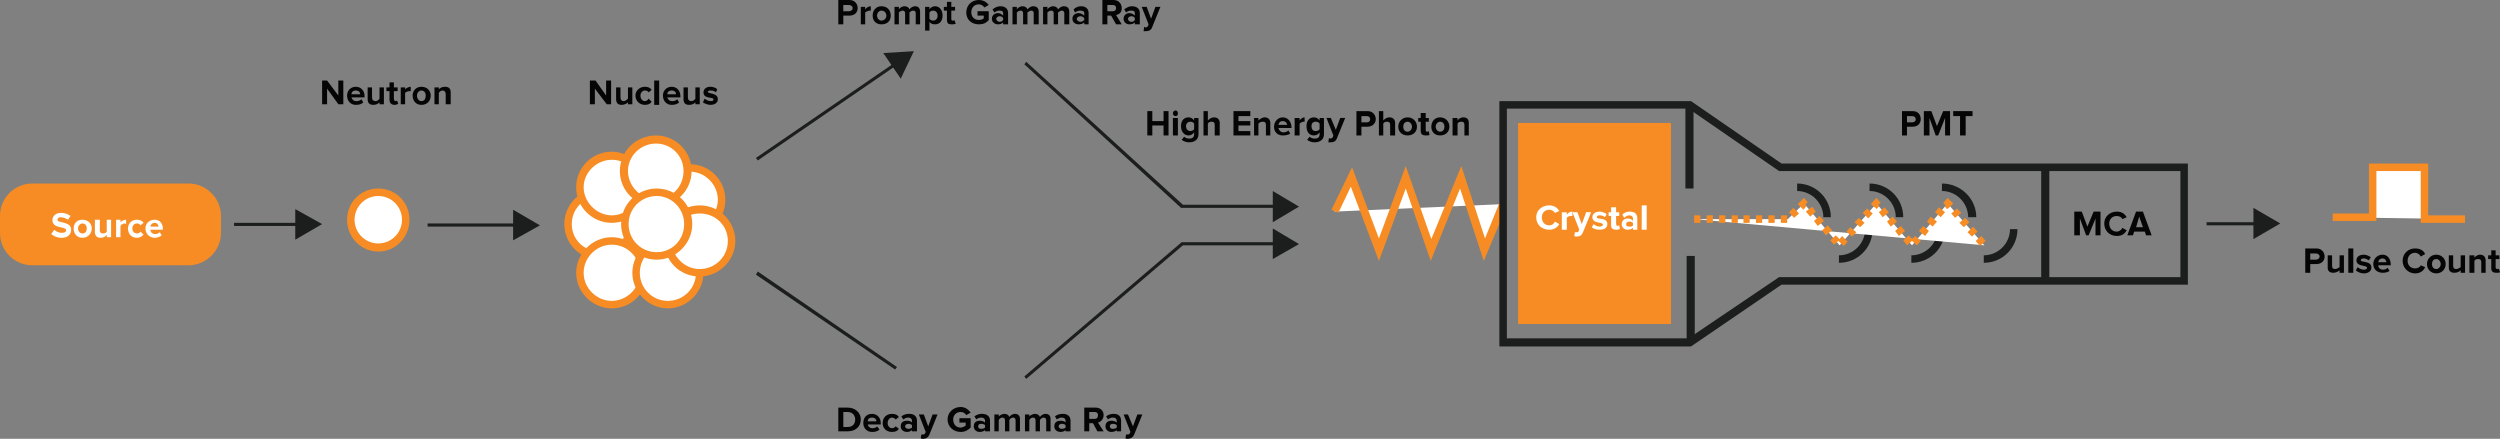 <?xml version="1.0" encoding="UTF-8"?>
<svg id="Layer_2" data-name="Layer 2" xmlns="http://www.w3.org/2000/svg" viewBox="0 0 1893.84 332.43">
  <rect x="0" y="0" width="1893.84" height="332.43" fill="#808080" stroke="none"/>
  <defs>
    <style>
      .cls-1 {
        fill-rule: evenodd;
      }

      .cls-1, .cls-2 {
        fill: #1c1d1d;
      }

      .cls-1, .cls-2, .cls-3, .cls-4, .cls-5 {
        stroke-width: 0px;
      }

      .cls-3 {
        fill: #fff;
      }

      .cls-4 {
        fill: #f68c23;
      }

      .cls-5 {
        fill: #050505;
      }
    </style>
  </defs>
  <g id="Layer_1-2" data-name="Layer 1">
    <g>
      <path class="cls-5" d="M635.06,326.75v-17.97h7.09c5.67,0,9.93,3.78,9.93,8.98,0,5.67-4.26,8.98-9.93,8.98h-7.09ZM647.83,317.77c0-2.84-1.89-5.67-5.67-5.67h-3.31v11.35h3.31c3.78,0,5.67-2.36,5.67-5.67Z"/>
      <path class="cls-5" d="M653.98,320.61c0-4.26,2.36-7.09,6.62-7.09,3.78,0,6.62,2.84,6.62,7.09v.95h-9.93c.47,1.42,1.42,2.84,3.78,2.84.95,0,2.84-.47,3.31-1.42l1.89,2.36c-1.42,1.42-3.31,1.89-5.67,1.89-3.78,0-6.62-2.84-6.62-6.62ZM660.6,316.35c-2.36,0-3.31,1.42-3.31,2.84h6.62c0-1.42-.95-2.84-3.31-2.84Z"/>
      <path class="cls-5" d="M668.64,320.61c0-4.26,2.84-7.09,7.09-7.09,2.84,0,4.26.95,5.2,2.36l-2.36,1.89c-.47-.47-1.42-1.42-2.84-1.42-1.89,0-3.31,1.89-3.31,4.26,0,1.89,1.42,3.78,3.31,3.78,1.42,0,2.36-.95,2.84-1.42l2.36,1.89c-.95,1.42-2.36,2.36-5.2,2.36-4.26,0-7.09-2.84-7.09-6.62Z"/>
      <path class="cls-5" d="M690.86,326.75v-.95c-.95.95-2.36,1.42-3.78,1.42-2.36,0-4.73-1.42-4.73-4.26,0-3.31,2.36-4.26,4.73-4.26,1.42,0,3.31.47,3.78,1.42v-1.42c0-1.42-.95-2.36-2.84-2.36-1.42,0-2.36.47-3.78,1.42l-1.42-2.36c1.89-1.42,3.78-1.89,6.15-1.89,2.84,0,5.67,1.42,5.67,5.2v8.04h-3.78ZM690.86,323.92v-1.89c-.47-.47-1.42-.95-2.36-.95-1.42,0-2.84.47-2.84,1.89s1.42,1.89,2.84,1.89c.95,0,1.89-.47,2.36-.95Z"/>
      <path class="cls-5" d="M697.95,329.12h.95c.95,0,1.42,0,1.89-.95l.47-.95-5.2-13.24h3.78l3.31,8.98,3.31-8.98h3.78l-6.15,15.13c-.95,2.36-2.84,3.31-4.73,3.31-.47,0-1.42,0-1.89-.47l.47-2.84Z"/>
      <path class="cls-5" d="M717.82,317.77c0-5.67,4.73-9.46,9.93-9.46,3.78,0,6.15,2.36,7.57,4.26l-3.31,1.89c-.95-1.42-2.36-2.36-4.26-2.36-3.31,0-5.67,2.36-5.67,5.67,0,3.78,2.36,6.15,5.67,6.15,1.42,0,2.84-.95,3.78-1.42v-2.36h-4.73v-3.31h8.51v7.09c-1.89,1.89-4.26,3.31-7.57,3.31-5.2,0-9.93-3.78-9.93-9.46Z"/>
      <path class="cls-5" d="M746.19,326.75v-.95c-.95.95-2.36,1.42-4.26,1.42s-4.26-1.42-4.26-4.26c0-3.31,2.36-4.26,4.26-4.26s3.31.47,4.26,1.42v-1.42c0-1.42-.95-2.36-2.84-2.36-1.42,0-2.84.47-3.78,1.42l-1.42-2.36c1.89-1.42,3.78-1.89,5.67-1.89,3.31,0,6.15,1.42,6.15,5.2v8.04h-3.78ZM746.19,323.92v-1.89c-.47-.47-1.42-.95-2.84-.95s-2.36.47-2.36,1.89.95,1.89,2.36,1.89,2.36-.47,2.84-.95Z"/>
      <path class="cls-5" d="M769.36,326.75v-8.04c0-1.42-.47-2.36-1.89-2.36s-2.36.95-2.84,1.89v8.51h-3.31v-8.04c0-1.42-.47-2.36-1.89-2.36s-2.36.95-2.84,1.89v8.51h-3.31v-12.77h3.31v1.42c.47-.47,2.36-1.89,4.26-1.89s3.31.95,3.78,2.36c.47-.95,2.36-2.36,4.26-2.36,2.36,0,3.78,1.42,3.78,3.78v9.46h-3.31Z"/>
      <path class="cls-5" d="M792.53,326.75v-8.04c0-1.42-.47-2.36-1.89-2.36s-2.36.95-2.84,1.89v8.51h-3.31v-8.04c0-1.42-.47-2.36-1.89-2.36s-2.36.95-2.84,1.89v8.51h-3.31v-12.77h3.31v1.42c.47-.47,2.36-1.89,4.26-1.89s3.31.95,3.78,2.36c.47-.95,2.36-2.36,4.26-2.36,2.36,0,3.78,1.42,3.78,3.78v9.46h-3.31Z"/>
      <path class="cls-5" d="M807.19,326.75v-.95c-.95.95-2.36,1.42-3.78,1.42-2.36,0-4.73-1.42-4.73-4.26,0-3.31,2.36-4.26,4.73-4.26,1.42,0,3.31.47,3.78,1.42v-1.42c0-1.42-.95-2.36-2.84-2.36-1.42,0-2.36.47-3.78,1.42l-1.42-2.36c1.89-1.42,3.78-1.89,6.15-1.89,2.84,0,5.67,1.42,5.67,5.2v8.04h-3.78ZM807.19,323.92v-1.89c-.47-.47-1.42-.95-2.84-.95-.95,0-2.36.47-2.36,1.89s1.42,1.89,2.36,1.89c1.42,0,2.36-.47,2.84-.95Z"/>
      <path class="cls-5" d="M831.3,326.75l-3.31-6.15h-2.84v6.15h-3.78v-17.97h8.51c3.78,0,6.15,2.36,6.15,5.67s-2.36,5.2-4.26,5.67l4.26,6.62h-4.73ZM831.78,314.46c0-1.42-.95-2.36-2.36-2.36h-4.26v5.2h4.26c1.42,0,2.36-.95,2.36-2.84Z"/>
      <path class="cls-5" d="M845.96,326.75v-.95c-.95.95-2.36,1.42-4.26,1.42s-4.26-1.42-4.26-4.26c0-3.31,2.36-4.26,4.26-4.26s3.31.47,4.26,1.42v-1.42c0-1.42-.95-2.36-2.84-2.36-1.42,0-2.84.47-3.78,1.42l-1.42-2.36c1.89-1.42,3.78-1.89,5.67-1.89,3.31,0,5.67,1.42,5.67,5.2v8.04h-3.31ZM845.96,323.92v-1.89c-.47-.47-1.42-.95-2.84-.95s-2.36.47-2.36,1.89.95,1.89,2.36,1.89,2.36-.47,2.84-.95Z"/>
      <path class="cls-5" d="M853.06,329.12h.95c.95,0,1.42,0,1.89-.95l.47-.95-5.2-13.24h3.31l3.78,8.98,3.31-8.98h3.78l-6.15,15.13c-.95,2.36-2.84,3.31-5.2,3.31-.47,0-.95,0-1.42-.47l.47-2.84Z"/>
      <g>
        <rect class="cls-4" x="1150.02" y="93.16" width="115.85" height="152.26"/>
        <polygon class="cls-3" points="1010.99 160.3 1023.76 134.29 1044.57 189.15 1064.9 134.29 1083.82 189.15 1106.51 134.29 1124.48 189.15 1138.67 154.63 1010.99 160.3"/>
        <polygon class="cls-4" points="1124.01 197.66 1106.04 142.81 1083.82 197.66 1064.9 142.81 1044.57 197.66 1023.29 141.39 1013.83 161.25 1008.63 158.88 1024.23 126.73 1044.57 180.64 1064.9 125.78 1084.29 181.11 1106.99 125.78 1124.96 180.64 1135.83 153.68 1141.51 156.05 1124.01 197.66"/>
        <path class="cls-3" d="M511.64,175.43c0,13.24-10.88,23.64-24.12,23.64s-24.12-10.4-24.12-23.64,10.88-24.12,24.12-24.12,24.12,10.4,24.12,24.12Z"/>
        <path class="cls-4" d="M487.53,202.39c-14.66,0-26.95-12.29-26.95-26.95s12.29-26.95,26.95-26.95,26.95,11.82,26.95,26.95-12.29,26.95-26.95,26.95ZM487.53,154.16c-11.82,0-21.28,9.46-21.28,21.28s9.46,20.81,21.28,20.81,21.28-9.46,21.28-20.81-9.46-21.28-21.28-21.28Z"/>
        <path class="cls-4" d="M142.81,200.97H24.59c-13.71,0-24.59-10.88-24.59-24.59v-12.77c0-13.71,10.88-24.59,24.59-24.59h118.22c13.24,0,24.59,10.88,24.59,24.59v12.77c0,13.71-11.35,24.59-24.59,24.59Z"/>
        <path class="cls-3" d="M307.36,166.45c0,11.82-9.46,21.28-20.81,21.28s-20.81-9.46-20.81-21.28,9.46-20.81,20.81-20.81,20.81,9.46,20.81,20.81Z"/>
        <path class="cls-4" d="M286.56,190.57c-13.24,0-23.64-10.88-23.64-24.12s10.4-23.64,23.64-23.64,23.64,10.4,23.64,23.64-10.4,24.12-23.64,24.12ZM286.56,148.48c-9.93,0-17.97,8.04-17.97,17.97s8.04,17.97,17.97,17.97,17.97-8.04,17.97-17.97-8.04-17.97-17.97-17.97Z"/>
        <path class="cls-3" d="M478.07,169.76c0,13.24-10.4,24.12-23.64,24.12s-24.12-10.88-24.12-24.12,10.4-24.12,24.12-24.12,23.64,10.88,23.64,24.12Z"/>
        <path class="cls-4" d="M454.43,196.71c-15.13,0-26.95-12.29-26.95-26.95s11.82-26.95,26.95-26.95,26.95,11.82,26.95,26.95-12.29,26.95-26.95,26.95ZM454.43,148.48c-11.82,0-21.28,9.46-21.28,21.28s9.46,20.81,21.28,20.81,20.81-9.46,20.81-20.81-9.46-21.28-20.81-21.28Z"/>
        <circle class="cls-3" cx="463.41" cy="141.86" r="24.12"/>
        <path class="cls-4" d="M463.41,168.81c-14.66,0-26.95-11.82-26.95-26.95s12.29-26.95,26.95-26.95,26.95,12.29,26.95,26.95-11.82,26.95-26.95,26.95ZM463.41,121.05c-11.35,0-21.28,9.46-21.28,20.81s9.93,21.28,21.28,21.28,21.28-9.46,21.28-21.28-9.46-20.81-21.28-20.81Z"/>
        <circle class="cls-3" cx="463.41" cy="206.64" r="24.12"/>
        <path class="cls-4" d="M463.41,233.6c-14.66,0-26.95-12.29-26.95-26.95s12.29-26.95,26.95-26.95,26.95,12.29,26.95,26.95-11.82,26.95-26.95,26.95ZM463.41,185.36c-11.35,0-21.28,9.46-21.28,21.28s9.93,21.28,21.28,21.28,21.28-9.46,21.28-21.28-9.46-21.28-21.28-21.28Z"/>
        <circle class="cls-3" cx="522.52" cy="151.32" r="24.12"/>
        <path class="cls-4" d="M522.52,178.27c-14.66,0-26.95-12.29-26.95-26.95s12.29-26.95,26.95-26.95,26.95,11.82,26.95,26.95-11.82,26.95-26.95,26.95ZM522.52,130.04c-11.35,0-20.81,9.46-20.81,21.28s9.46,20.81,20.81,20.81,21.28-9.46,21.28-20.81-9.46-21.28-21.28-21.28Z"/>
        <path class="cls-3" d="M520.63,129.57c0,13.24-10.4,24.12-23.64,24.12s-24.12-10.88-24.12-24.12,10.4-23.64,24.12-23.64,23.64,10.4,23.64,23.64Z"/>
        <path class="cls-4" d="M496.99,156.52c-15.13,0-27.43-11.82-27.43-26.95s12.29-26.95,27.43-26.95,26.95,12.29,26.95,26.95-12.29,26.95-26.95,26.95ZM496.99,108.76c-11.82,0-21.28,9.46-21.28,20.81s9.46,21.28,21.28,21.28,20.81-9.46,20.81-21.28-9.46-20.81-20.81-20.81Z"/>
        <circle class="cls-3" cx="505.97" cy="206.64" r="24.12"/>
        <path class="cls-4" d="M505.97,233.6c-14.66,0-26.95-12.29-26.95-26.95s12.29-26.95,26.95-26.95,26.95,12.29,26.95,26.95-12.29,26.95-26.95,26.95ZM505.97,185.36c-11.82,0-21.28,9.46-21.28,21.28s9.46,21.28,21.28,21.28,21.28-9.46,21.28-21.28-9.46-21.28-21.28-21.28Z"/>
        <circle class="cls-3" cx="530.09" cy="182.53" r="24.12"/>
        <path class="cls-4" d="M530.09,209.48c-15.13,0-26.95-11.82-26.95-26.95s11.82-26.95,26.95-26.95,26.95,12.29,26.95,26.95-12.29,26.95-26.95,26.95ZM530.09,161.72c-11.82,0-21.28,9.46-21.28,20.81s9.46,21.28,21.28,21.28,21.28-9.46,21.28-21.28-9.46-20.81-21.28-20.81Z"/>
        <path class="cls-3" d="M521.1,169.76c0,13.24-10.4,24.12-23.64,24.12s-24.12-10.88-24.12-24.12,10.88-24.12,24.12-24.12,23.64,10.88,23.64,24.12Z"/>
        <path class="cls-4" d="M497.46,196.71c-15.13,0-26.95-12.29-26.95-26.95s11.82-26.95,26.95-26.95,26.95,12.29,26.95,26.95-12.29,26.95-26.95,26.95ZM497.46,148.48c-11.82,0-21.28,9.46-21.28,21.28s9.46,21.28,21.28,21.28,20.81-9.46,20.81-21.28-9.46-21.28-20.81-21.28Z"/>
        <rect class="cls-2" x="177.33" y="168.81" width="50.12" height="2.36"/>
        <polygon class="cls-2" points="223.67 181.58 244 169.76 223.67 158.41 223.67 181.58"/>
        <rect class="cls-2" x="323.92" y="169.29" width="68.57" height="2.36"/>
        <polygon class="cls-2" points="388.7 182.05 409.03 170.71 388.7 158.88 388.7 182.05"/>
        <rect class="cls-2" x="1671.59" y="168.34" width="38.78" height="2.36"/>
        <polygon class="cls-2" points="1707.06 181.11 1727.39 169.29 1707.06 157.47 1707.06 181.11"/>
        <polygon class="cls-2" points="574.06 121.53 572.64 119.64 678.09 47.29 679.51 49.18 574.06 121.53"/>
        <polygon class="cls-2" points="682.35 59.58 692.28 38.78 669.11 40.19 682.35 59.58"/>
        <polygon class="cls-2" points="678.09 279.94 572.64 208.06 574.06 205.7 679.51 278.05 678.09 279.94"/>
        <polygon class="cls-2" points="967.49 157.47 895.14 157.47 894.67 157.47 775.98 48.71 777.4 46.81 896.09 155.1 967.49 155.1 967.49 157.47"/>
        <polygon class="cls-2" points="964.18 168.34 984.04 156.52 964.18 144.7 964.18 168.34"/>
        <polygon class="cls-2" points="777.4 287.03 775.98 285.14 895.14 183.47 967.49 183.47 967.49 185.84 896.09 185.84 777.4 287.03"/>
        <polygon class="cls-2" points="964.18 196.24 984.04 184.89 964.18 173.07 964.18 196.24"/>
        <path class="cls-5" d="M635.06,18.44V0h8.51c3.78,0,6.15,2.84,6.15,6.15s-2.36,5.67-6.15,5.67h-4.73v6.62h-3.78ZM645.94,6.15c0-1.42-1.42-2.36-2.84-2.36h-4.26v4.73h4.26c1.42,0,2.84-.95,2.84-2.36Z"/>
        <path class="cls-5" d="M652.09,18.44V5.2h3.31v1.89c.95-1.42,2.84-2.36,4.26-2.36v3.31h-.95c-.95,0-2.84.95-3.31,1.42v8.98h-3.31Z"/>
        <path class="cls-5" d="M661.07,11.82c0-3.78,2.36-7.09,6.62-7.09,4.73,0,7.09,3.31,7.09,7.09s-2.36,6.62-7.09,6.62c-4.26,0-6.62-2.84-6.62-6.62ZM671.47,11.82c0-1.89-1.42-3.78-3.78-3.78-1.89,0-3.31,1.89-3.31,3.78s1.42,3.78,3.31,3.78c2.36,0,3.78-1.89,3.78-3.78Z"/>
        <path class="cls-5" d="M693.7,18.44v-8.51c0-.95-.47-1.89-1.89-1.89s-2.36.95-2.84,1.42v8.98h-3.31v-8.51c0-.95-.47-1.89-1.89-1.89s-2.36.95-2.84,1.42v8.98h-3.31V5.2h3.31v1.89c.47-.95,2.36-2.36,4.26-2.36s3.31.95,3.78,2.36c.47-.95,2.36-2.36,4.26-2.36,2.36,0,3.78,1.42,3.78,4.26v9.46h-3.31Z"/>
        <path class="cls-5" d="M704.1,16.55v6.62h-3.31V5.2h3.31v1.89c.95-1.42,2.36-2.36,4.26-2.36,3.31,0,5.67,2.84,5.67,7.09s-2.36,6.62-5.67,6.62c-1.89,0-3.31-.47-4.26-1.89ZM710.25,11.82c0-2.36-1.42-3.78-3.31-3.78-.95,0-2.36.47-2.84,1.42v4.73c.47.95,1.89,1.42,2.84,1.42,1.89,0,3.31-1.42,3.31-3.78Z"/>
        <path class="cls-5" d="M717.34,15.13v-7.09h-2.36v-2.84h2.36V1.42h3.31v3.78h2.84v2.84h-2.84v6.15c0,.95.47,1.42.95,1.42.95,0,1.42,0,1.42-.47l.95,2.84c-.95.47-1.89.47-3.31.47-2.36,0-3.31-.95-3.31-3.31Z"/>
        <path class="cls-5" d="M732,9.46C732,3.78,736.26,0,741.46,0c3.78,0,6.15,1.89,7.57,3.78l-3.31,1.89c-.95-1.42-2.36-2.36-4.26-2.36-3.31,0-5.67,2.36-5.67,6.15,0,3.31,2.36,5.67,5.67,5.67,1.42,0,3.31-.47,3.78-1.42v-1.89h-4.73v-3.31h8.51v6.62c-1.89,2.36-4.26,3.31-7.57,3.31-5.2,0-9.46-3.31-9.46-8.98Z"/>
        <path class="cls-5" d="M759.9,18.44v-1.42c-.95.95-2.36,1.42-3.78,1.42-2.36,0-4.73-1.42-4.73-4.26s2.36-4.26,4.73-4.26c1.42,0,2.84.95,3.78,1.89v-1.89c0-1.42-.95-1.89-2.84-1.89-1.42,0-2.36.47-3.78,1.42l-1.42-2.36c1.89-1.42,3.78-2.36,6.15-2.36,2.84,0,5.67,1.42,5.67,5.2v8.51h-3.78ZM759.9,15.13v-1.42c-.47-.95-1.42-1.42-2.84-1.42-.95,0-2.36.95-2.36,1.89,0,1.42,1.42,2.36,2.36,2.36,1.42,0,2.36-.47,2.84-1.42Z"/>
        <path class="cls-5" d="M783.07,18.44v-8.51c0-.95-.47-1.89-1.89-1.89-.95,0-2.36.95-2.84,1.42v8.98h-3.31v-8.51c0-.95-.47-1.89-1.89-1.89s-2.36.95-2.84,1.42v8.98h-3.31V5.2h3.31v1.89c.47-.95,2.36-2.36,4.26-2.36s3.31.95,3.78,2.36c.95-.95,2.36-2.36,4.26-2.36,2.84,0,4.26,1.42,4.26,4.26v9.46h-3.78Z"/>
        <path class="cls-5" d="M806.24,18.44v-8.51c0-.95-.47-1.89-1.89-1.89-.95,0-2.36.95-2.84,1.42v8.98h-3.31v-8.51c0-.95-.47-1.89-1.89-1.89s-2.36.95-2.84,1.42v8.98h-3.31V5.2h3.31v1.89c.47-.95,2.36-2.36,4.26-2.36s3.31.95,3.78,2.36c.95-.95,2.36-2.36,4.26-2.36,2.84,0,4.26,1.42,4.26,4.26v9.46h-3.78Z"/>
        <path class="cls-5" d="M821.37,18.44v-1.42c-.95.95-2.84,1.42-4.26,1.42-2.36,0-4.73-1.42-4.73-4.26s2.36-4.26,4.73-4.26c1.42,0,3.31.95,4.26,1.89v-1.89c0-1.42-1.42-1.89-3.31-1.89-.95,0-2.36.47-3.78,1.42l-.95-2.36c1.42-1.42,3.31-2.36,5.67-2.36,2.84,0,5.67,1.42,5.67,5.2v8.51h-3.31ZM821.37,15.13v-1.42c-.95-.95-1.89-1.42-2.84-1.42-1.42,0-2.84.95-2.84,1.89,0,1.42,1.42,2.36,2.84,2.36.95,0,1.89-.47,2.84-1.42Z"/>
        <path class="cls-5" d="M845.49,18.44l-3.78-6.62h-2.84v6.62h-3.78V0h8.51c3.78,0,6.15,2.84,6.15,6.15s-1.89,4.73-4.26,5.2l4.26,7.09h-4.26ZM845.49,6.15c0-1.42-.95-2.36-2.36-2.36h-4.26v4.73h4.26c1.42,0,2.36-.95,2.36-2.36Z"/>
        <path class="cls-5" d="M859.68,18.44v-1.42c-.95.95-2.36,1.42-4.26,1.42s-4.26-1.42-4.26-4.26,2.36-4.26,4.26-4.26,3.31.95,4.26,1.89v-1.89c0-1.42-.95-1.89-2.84-1.89-1.42,0-2.84.47-3.78,1.42l-1.42-2.36c1.89-1.42,3.78-2.36,5.67-2.36,3.31,0,6.15,1.42,6.15,5.2v8.51h-3.78ZM859.68,15.13v-1.42c-.47-.95-1.42-1.42-2.84-1.42-.95,0-2.36.95-2.36,1.89,0,1.42,1.42,2.36,2.36,2.36,1.42,0,2.36-.47,2.84-1.42Z"/>
        <path class="cls-5" d="M866.77,20.33c.47,0,.95.47.95.47.95,0,1.42-.47,1.89-.95l.47-1.42-5.2-13.24h3.78l3.31,8.98,3.31-8.98h3.78l-6.15,15.13c-.95,2.84-2.84,3.31-5.2,3.31h-1.42l.47-3.31Z"/>
        <polygon class="cls-5" points="881.43 102.61 881.43 95.05 872.92 95.05 872.92 102.61 869.13 102.61 869.13 84.17 872.92 84.17 872.92 91.74 881.43 91.74 881.43 84.17 885.21 84.17 885.21 102.61 881.43 102.61"/>
        <path class="cls-5" d="M888.52,86.06c0-1.42.95-2.36,1.89-2.36,1.42,0,1.89.95,1.89,2.36,0,.95-.47,1.89-1.89,1.89-.95,0-1.89-.95-1.89-1.89ZM888.52,89.37h3.78v13.24h-3.78v-13.24Z"/>
        <path class="cls-5" d="M895.14,105.92l1.89-2.36c.95.95,2.36,1.42,3.78,1.42,1.89,0,3.78-.47,3.78-3.31v-1.42c-.95,1.42-2.36,2.36-4.26,2.36-2.84,0-5.67-2.36-5.67-7.09,0-4.26,2.36-6.62,5.67-6.62,1.89,0,3.31.95,4.26,2.36v-1.89h3.31v12.29c0,4.73-3.78,6.15-7.09,6.15-1.89,0-3.78-.47-5.67-1.89ZM904.6,97.88v-4.26c-.47-.95-1.89-1.42-2.84-1.42-1.89,0-3.31,1.42-3.31,3.31,0,2.36,1.42,3.78,3.31,3.78.95,0,2.36-.47,2.84-1.42Z"/>
        <path class="cls-5" d="M920.2,102.61v-8.04c0-1.89-.95-2.36-2.36-2.36s-2.36.47-2.84,1.42v8.98h-3.31v-18.44h3.31v7.09c.95-.95,2.36-2.36,4.73-2.36,2.84,0,4.26,1.89,4.26,4.26v9.46h-3.78Z"/>
        <polygon class="cls-5" points="934.39 102.61 934.39 84.17 947.16 84.17 947.16 87.95 938.17 87.95 938.17 91.74 947.16 91.74 947.16 95.05 938.17 95.05 938.17 99.3 947.16 99.3 947.16 102.61 934.39 102.61"/>
        <path class="cls-5" d="M958.98,102.61v-8.04c0-1.89-.95-2.36-2.36-2.36s-2.36.47-3.31,1.42v8.98h-3.31v-13.24h3.31v1.89c.95-.95,2.84-2.36,4.73-2.36,2.84,0,4.26,1.89,4.26,4.26v9.46h-3.31Z"/>
        <path class="cls-5" d="M965.13,95.99c0-3.78,2.84-7.09,6.62-7.09s6.62,3.31,6.62,7.57v.47h-9.93c.47,1.89,1.89,3.31,3.78,3.31,1.42,0,2.84-.47,3.78-1.42l1.42,2.36c-1.42.95-3.31,1.42-5.67,1.42-3.78,0-6.62-2.36-6.62-6.62ZM971.75,91.74c-2.36,0-2.84,1.42-3.31,2.84h6.62c0-.95-.95-2.84-3.31-2.84Z"/>
        <path class="cls-5" d="M980.73,102.61v-13.24h3.78v1.89c.95-1.42,2.36-2.36,3.78-2.36v3.31h-.95c-.95,0-2.36.95-2.84,1.42v8.98h-3.78Z"/>
        <path class="cls-5" d="M990.19,105.92l1.89-2.36c.95.95,2.36,1.42,3.78,1.42,1.89,0,3.78-.47,3.78-3.31v-1.42c-.95,1.42-2.36,2.36-4.26,2.36-3.31,0-5.67-2.36-5.67-7.09,0-4.26,2.36-6.62,5.67-6.62,1.89,0,3.31.95,4.26,2.36v-1.89h3.31v12.29c0,4.73-3.78,6.15-7.09,6.15-1.89,0-3.78-.47-5.67-1.89ZM999.65,97.88v-4.26c-.47-.95-1.89-1.42-2.84-1.42-2.36,0-3.31,1.42-3.31,3.31,0,2.36.95,3.78,3.31,3.78.95,0,2.36-.47,2.84-1.42Z"/>
        <path class="cls-5" d="M1006.74,104.5s.47.47.95.47c.95,0,1.42-.47,1.89-.95l.47-1.42-5.2-13.24h3.31l3.78,8.98,3.31-8.98h3.78l-6.15,15.13c-.95,2.84-2.84,3.31-5.2,3.31h-1.42l.47-3.31Z"/>
        <path class="cls-5" d="M1027.54,102.61v-18.44h8.51c3.78,0,6.15,2.84,6.15,6.15,0,2.84-2.36,5.67-6.15,5.67h-4.73v6.62h-3.78ZM1037.95,90.32c0-1.42-.95-2.36-2.36-2.36h-4.26v4.73h4.26c1.42,0,2.36-.95,2.36-2.36Z"/>
        <path class="cls-5" d="M1053.08,102.61v-8.04c0-1.89-.95-2.36-2.36-2.36s-2.36.47-2.84,1.42v8.98h-3.31v-18.44h3.31v7.09c.95-.95,2.36-2.36,4.73-2.36,2.84,0,4.26,1.89,4.26,4.26v9.46h-3.78Z"/>
        <path class="cls-5" d="M1059.23,95.99c0-3.78,2.84-7.09,7.09-7.09s7.09,3.31,7.09,7.09-2.84,6.62-7.09,6.62-7.09-2.84-7.09-6.62ZM1069.63,95.99c0-1.89-1.42-3.78-3.31-3.78-2.36,0-3.31,1.89-3.31,3.78s.95,3.78,3.31,3.78c1.89,0,3.31-1.89,3.31-3.78Z"/>
        <path class="cls-5" d="M1076.25,99.3v-7.09h-1.89v-2.84h1.89v-3.78h3.78v3.78h2.36v2.84h-2.36v6.15c0,.95.47,1.42.95,1.42s.95,0,1.42-.47l.47,2.84c-.47.47-1.42.47-2.84.47-2.36,0-3.78-.95-3.78-3.31Z"/>
        <path class="cls-5" d="M1084.29,95.99c0-3.78,2.36-7.09,6.62-7.09s7.09,3.31,7.09,7.09-2.84,6.62-7.09,6.62-6.62-2.84-6.62-6.62ZM1094.22,95.99c0-1.89-.95-3.78-3.31-3.78-1.89,0-3.31,1.89-3.31,3.78s1.42,3.78,3.31,3.78c2.36,0,3.31-1.89,3.31-3.78Z"/>
        <path class="cls-5" d="M1109.35,102.61v-8.04c0-1.89-.95-2.36-2.36-2.36s-2.36.47-2.84,1.42v8.98h-3.78v-13.24h3.78v1.89c.47-.95,2.36-2.36,4.26-2.36,3.31,0,4.26,1.89,4.26,4.26v9.46h-3.31Z"/>
        <path class="cls-5" d="M1440.83,102.61v-18.44h8.04c4.26,0,6.15,2.84,6.15,6.15,0,2.84-1.89,5.67-6.15,5.67h-4.26v6.62h-3.78ZM1451.24,90.32c0-1.42-.95-2.36-2.84-2.36h-3.78v4.73h3.78c1.89,0,2.84-.95,2.84-2.36Z"/>
        <polygon class="cls-5" points="1473.46 102.61 1473.46 89.37 1468.26 102.61 1466.37 102.61 1461.64 89.37 1461.64 102.61 1457.38 102.61 1457.38 84.17 1463.06 84.17 1467.31 95.52 1472.04 84.17 1477.24 84.17 1477.24 102.61 1473.46 102.61"/>
        <polygon class="cls-5" points="1484.81 102.61 1484.81 87.95 1479.61 87.95 1479.61 84.17 1494.27 84.17 1494.27 87.95 1489.06 87.95 1489.06 102.61 1484.81 102.61"/>
        <path class="cls-5" d="M1746.31,206.64v-18.44h8.51c3.78,0,6.15,2.84,6.15,6.15s-2.36,5.67-6.15,5.67h-4.73v6.62h-3.78ZM1757.18,194.35c0-1.42-1.42-2.36-2.84-2.36h-4.26v4.73h4.26c1.42,0,2.84-.95,2.84-2.36Z"/>
        <path class="cls-5" d="M1772.31,206.64v-1.89c-.95.95-2.84,1.89-4.73,1.89-2.84,0-4.26-1.42-4.26-3.78v-9.46h3.31v8.04c0,1.89.95,2.36,2.36,2.36s2.36-.95,3.31-1.42v-8.98h3.31v13.24h-3.31Z"/>
        <rect class="cls-5" x="1778.93" y="188.2" width="3.78" height="18.44"/>
        <path class="cls-5" d="M1784.61,204.75l1.42-2.36c.95.95,2.84,1.89,4.73,1.89,1.42,0,2.36-.47,2.36-1.42,0-2.36-8.04-.47-8.04-5.67,0-2.36,1.89-4.26,5.67-4.26,1.89,0,3.78.95,5.2,1.89l-1.42,2.36c-.95-.47-2.36-1.42-3.78-1.42s-2.36.47-2.36,1.42c0,1.89,8.04,0,8.04,5.67,0,2.36-2.36,4.26-5.67,4.26-2.36,0-4.73-.95-6.15-2.36Z"/>
        <path class="cls-5" d="M1797.85,200.02c0-3.78,2.84-7.09,7.09-7.09,3.78,0,6.15,3.31,6.15,7.57v.47h-9.46c0,1.89,1.42,3.31,3.78,3.31.95,0,2.36-.47,3.31-1.42l1.42,2.36c-.95.95-3.31,1.42-5.2,1.42-3.78,0-7.09-2.36-7.09-6.62ZM1804.94,195.77c-2.36,0-3.31,1.89-3.31,2.84h6.15c0-.95-.95-2.84-2.84-2.84Z"/>
        <path class="cls-5" d="M1820.07,197.66c0-5.67,4.26-9.46,9.46-9.46,4.26,0,6.62,1.89,7.57,4.26l-3.31,1.89c-.47-1.42-2.36-2.84-4.26-2.84-3.31,0-5.67,2.36-5.67,6.15,0,3.31,2.36,5.67,5.67,5.67,1.89,0,3.78-.95,4.26-2.36l3.31,1.42c-.95,2.36-3.31,4.73-7.57,4.73-5.2,0-9.46-4.26-9.46-9.46Z"/>
        <path class="cls-5" d="M1838.51,200.02c0-3.78,2.84-7.09,7.09-7.09s7.09,3.31,7.09,7.09-2.84,7.09-7.09,7.09-7.09-3.31-7.09-7.09ZM1848.92,200.02c0-1.89-1.42-3.78-3.31-3.78-2.36,0-3.31,1.89-3.31,3.78s.95,3.78,3.31,3.78c1.89,0,3.31-1.89,3.31-3.78Z"/>
        <path class="cls-5" d="M1864.05,206.64v-1.89c-.95.95-2.36,1.89-4.73,1.89-2.84,0-4.26-1.42-4.26-3.78v-9.46h3.31v8.04c0,1.89.95,2.36,2.36,2.36s2.36-.95,3.31-1.42v-8.98h3.31v13.24h-3.31Z"/>
        <path class="cls-5" d="M1879.65,206.64v-8.04c0-1.89-.95-2.36-2.36-2.36s-2.36.47-2.84,1.42v8.98h-3.78v-13.24h3.78v1.89c.47-.95,2.36-2.36,4.26-2.36,2.84,0,4.26,1.89,4.26,4.26v9.46h-3.31Z"/>
        <path class="cls-5" d="M1887.22,203.33v-7.09h-2.36v-2.84h2.36v-3.78h3.31v3.78h2.84v2.84h-2.84v6.15c0,.95.47,1.42,1.42,1.42.47,0,.95,0,.95-.47l.95,2.84c-.47.47-1.42.47-2.84.47-2.36,0-3.78-.95-3.78-3.31Z"/>
        <path class="cls-3" d="M1163.73,164.56c0-5.2,4.26-8.98,9.93-8.98,3.78,0,6.15,1.89,7.57,4.26l-3.31,1.42c-.95-1.42-2.36-2.36-4.26-2.36-3.31,0-5.67,2.36-5.67,5.67,0,3.78,2.36,6.15,5.67,6.15,1.89,0,3.31-.95,4.26-2.84l3.31,1.89c-1.42,2.36-3.78,4.26-7.57,4.26-5.67,0-9.93-3.78-9.93-9.46Z"/>
        <path class="cls-3" d="M1183.12,174.02v-13.24h3.78v1.89c.95-1.42,2.36-2.36,4.26-2.36v3.31h-.95c-1.42,0-2.84.47-3.31,1.42v8.98h-3.78Z"/>
        <path class="cls-3" d="M1193.05,175.91h1.42c.47,0,1.42,0,1.42-.95l.47-.95-5.2-13.24h3.78l3.31,8.98,3.31-8.98h3.78l-6.15,15.13c-.95,2.36-2.36,3.31-4.73,3.31-.47,0-1.42,0-1.89-.47l.47-2.84Z"/>
        <path class="cls-3" d="M1205.82,172.12l1.42-2.36c.95.95,2.84,1.89,4.73,1.89,1.42,0,2.36-.95,2.36-1.42,0-2.36-8.04-.47-8.04-5.67,0-2.36,1.89-4.26,5.67-4.26,1.89,0,3.78.95,5.2,1.89l-1.42,2.36c-.95-.95-2.36-1.42-3.78-1.42s-2.36.47-2.36,1.42c0,1.89,8.04,0,8.04,5.2,0,2.84-2.36,4.26-5.67,4.26-2.36,0-4.73-.47-6.15-1.89Z"/>
        <path class="cls-3" d="M1220.48,170.71v-7.09h-1.89v-2.84h1.89v-3.78h3.78v3.78h2.36v2.84h-2.36v6.15c0,.47.47,1.42.95,1.42s.95-.47,1.42-.47l.47,2.84c-.47,0-1.42.47-2.84.47-2.36,0-3.78-.95-3.78-3.31Z"/>
        <path class="cls-3" d="M1237.03,174.02v-1.42c-.95.95-2.36,1.42-4.26,1.42s-4.26-1.42-4.26-4.26,2.36-4.26,4.26-4.26,3.31.47,4.26,1.89v-1.89c0-1.42-.95-2.36-2.84-2.36-1.42,0-2.84.95-3.78,1.89l-1.42-2.36c1.42-1.89,3.78-2.36,5.67-2.36,3.31,0,5.67,1.42,5.67,5.2v8.51h-3.31ZM1237.03,170.71v-1.89c-.47-.47-1.42-.95-2.84-.95s-2.36.95-2.36,1.89c0,1.42.95,1.89,2.36,1.89s2.36,0,2.84-.95Z"/>
        <rect class="cls-3" x="1243.65" y="155.57" width="3.78" height="18.44"/>
        <polygon class="cls-5" points="1587.42 178.27 1587.42 165.5 1582.22 178.27 1580.33 178.27 1575.6 165.5 1575.6 178.27 1571.34 178.27 1571.34 160.3 1577.02 160.3 1581.27 171.65 1586 160.3 1591.2 160.3 1591.2 178.27 1587.42 178.27"/>
        <path class="cls-5" d="M1594.04,169.29c0-5.2,4.26-8.98,9.46-8.98,4.26,0,6.15,1.89,7.57,4.26l-3.31,1.42c-.47-1.42-2.36-2.36-4.26-2.36-3.31,0-5.67,2.36-5.67,5.67,0,3.78,2.36,6.15,5.67,6.15,1.89,0,3.78-1.42,4.26-2.84l3.31,1.89c-1.42,2.36-3.31,4.26-7.57,4.26-5.2,0-9.46-3.78-9.46-9.46Z"/>
        <path class="cls-5" d="M1625.72,178.27l-.95-2.84h-8.04l-.95,2.84h-4.26l6.62-17.97h5.2l6.62,17.97h-4.26ZM1620.52,164.09l-2.36,8.04h5.2l-2.84-8.04Z"/>
        <polygon class="cls-5" points="459.63 78.97 450.64 67.15 450.64 78.97 446.86 78.97 446.86 61 451.12 61 459.16 72.35 459.16 61 462.94 61 462.94 78.97 459.63 78.97"/>
        <path class="cls-5" d="M475.71,78.97v-1.42c-.95.95-2.84,1.89-4.73,1.89-2.84,0-4.26-1.42-4.26-4.26v-8.98h3.31v7.57c0,1.89.95,2.84,2.36,2.84s2.36-.95,3.31-1.89v-8.51h3.31v12.77h-3.31Z"/>
        <path class="cls-5" d="M481.38,72.35c0-3.78,3.31-6.62,7.09-6.62,2.84,0,4.26.95,5.2,2.36l-2.36,1.89c-.47-.95-1.42-1.42-2.84-1.42-1.89,0-3.31,1.89-3.31,3.78,0,2.36,1.42,4.26,3.31,4.26,1.42,0,2.36-.95,2.84-1.89l2.36,2.36c-.95,1.42-2.36,2.36-5.2,2.36-3.78,0-7.09-2.84-7.09-7.09Z"/>
        <rect class="cls-5" x="495.57" y="61" width="3.78" height="18.44"/>
        <path class="cls-5" d="M502.19,72.35c0-3.78,2.84-6.62,6.62-6.62s6.62,2.84,6.62,7.09v.95h-9.93c.47,1.42,1.42,2.84,3.78,2.84,1.42,0,2.84-.47,3.78-1.42l1.42,2.36c-1.42,1.42-3.31,1.89-5.67,1.89-3.78,0-6.62-2.84-6.62-7.09ZM508.81,68.57c-2.36,0-3.31,1.42-3.31,2.84h6.62c0-1.42-.95-2.84-3.31-2.84Z"/>
        <path class="cls-5" d="M526.78,78.97v-1.42c-.95.95-2.36,1.89-4.73,1.89-2.84,0-4.26-1.42-4.26-4.26v-8.98h3.31v7.57c0,1.89.95,2.84,2.84,2.84.95,0,2.36-.95,2.84-1.89v-8.51h3.31v12.77h-3.31Z"/>
        <path class="cls-5" d="M532.45,77.55l1.42-2.84c.95.95,2.84,1.89,4.73,1.89,1.42,0,1.89-.47,1.89-1.42,0-1.89-7.57,0-7.57-5.2,0-2.36,1.89-4.26,5.2-4.26,2.36,0,4.26.95,5.2,1.89l-.95,2.36c-.95-.95-2.36-1.42-4.26-1.42-.95,0-1.89.47-1.89.95,0,1.89,7.57.47,7.57,5.67,0,2.36-1.89,4.26-5.67,4.26-1.89,0-4.26-.95-5.67-1.89Z"/>
        <polygon class="cls-5" points="256.3 78.97 247.78 67.15 247.78 78.97 244 78.97 244 61 247.78 61 256.3 72.35 256.3 61 260.08 61 260.08 78.97 256.3 78.97"/>
        <path class="cls-5" d="M262.92,72.35c0-3.78,2.84-6.62,6.62-6.62s6.62,2.84,6.62,7.09v.95h-9.93c.47,1.42,1.42,2.84,3.78,2.84,1.42,0,2.84-.47,3.78-1.42l1.42,2.36c-1.42,1.42-3.31,1.89-5.67,1.89-3.78,0-6.62-2.84-6.62-7.09ZM269.54,68.57c-2.36,0-3.31,1.42-3.31,2.84h6.62c0-1.42-.95-2.84-3.31-2.84Z"/>
        <path class="cls-5" d="M287.5,78.97v-1.42c-.95.95-2.36,1.89-4.73,1.89-2.84,0-4.26-1.42-4.26-4.26v-8.98h3.31v7.57c0,1.89.95,2.84,2.84,2.84.95,0,2.36-.95,2.84-1.89v-8.51h3.31v12.77h-3.31Z"/>
        <path class="cls-5" d="M295.07,75.66v-6.62h-2.36v-2.84h2.36v-3.78h3.31v3.78h2.84v2.84h-2.84v5.67c0,.95.47,1.89,1.42,1.89.47,0,.95-.47.95-.47l.95,2.36c-.47.47-1.42.95-2.84.95-2.36,0-3.78-1.42-3.78-3.78Z"/>
        <path class="cls-5" d="M303.58,78.97v-12.77h3.31v1.42c.95-.95,2.84-1.89,4.26-1.89v3.31h-.95c-.95,0-2.84.47-3.31,1.42v8.51h-3.31Z"/>
        <path class="cls-5" d="M312.57,72.35c0-3.31,2.36-6.62,6.62-6.62,4.73,0,7.09,3.31,7.09,6.62,0,3.78-2.36,7.09-7.09,7.09-4.26,0-6.62-3.31-6.62-7.09ZM322.5,72.35c0-1.89-.95-3.78-3.31-3.78-1.89,0-3.31,1.89-3.31,3.78,0,2.36,1.42,4.26,3.31,4.26,2.36,0,3.31-1.89,3.31-4.26Z"/>
        <path class="cls-5" d="M337.63,78.97v-7.57c0-1.89-.95-2.84-2.36-2.84s-2.36.95-2.84,1.89v8.51h-3.31v-12.77h3.31v1.42c.95-.95,2.36-1.89,4.73-1.89,2.84,0,4.26,1.42,4.26,4.26v8.98h-3.78Z"/>
        <path class="cls-3" d="M38.78,177.33l2.36-3.31c1.42,1.42,3.31,2.36,5.67,2.36s3.31-.95,3.31-1.89c0-3.31-10.4-.95-10.4-7.57,0-3.31,2.36-5.67,6.62-5.67,2.84,0,5.2.95,7.09,2.36l-1.89,2.84c-1.42-.95-3.78-1.89-5.67-1.89-1.42,0-2.36.95-2.36,1.89,0,2.84,10.4.95,10.4,7.57,0,3.31-2.36,6.15-7.09,6.15-3.78,0-6.15-1.42-8.04-2.84Z"/>
        <path class="cls-3" d="M55.8,173.07c0-3.78,2.36-6.62,6.62-6.62s7.09,2.84,7.09,6.62-2.84,7.09-7.09,7.09-6.62-3.31-6.62-7.09ZM65.73,173.07c0-1.89-.95-3.78-3.31-3.78-1.89,0-3.31,1.89-3.31,3.78s1.42,3.78,3.31,3.78c2.36,0,3.31-1.89,3.31-3.78Z"/>
        <path class="cls-3" d="M80.86,179.69v-1.89c-.95,1.42-2.36,2.36-4.73,2.36-2.84,0-4.26-1.89-4.26-4.26v-9.46h3.78v8.04c0,1.89.95,2.36,2.36,2.36s2.36-.47,2.84-1.42v-8.98h3.31v13.24h-3.31Z"/>
        <path class="cls-3" d="M87.95,179.69v-13.24h3.31v1.89c.95-.95,2.36-1.89,4.26-1.89v3.31c-.47,0-.47-.47-.95-.47-1.42,0-2.84.95-3.31,1.89v8.51h-3.31Z"/>
        <path class="cls-3" d="M96.94,173.07c0-3.78,2.84-6.62,6.62-6.62,2.84,0,4.26.95,5.2,2.36l-2.36,1.89c-.47-.95-1.42-1.42-2.36-1.42-2.36,0-3.78,1.42-3.78,3.78s1.42,3.78,3.78,3.78c.95,0,1.89-.47,2.36-1.42l2.36,2.36c-.95.95-2.36,2.36-5.2,2.36-3.78,0-6.62-2.84-6.62-7.09Z"/>
        <path class="cls-3" d="M110.18,173.07c0-3.78,2.84-6.62,7.09-6.62,3.78,0,6.15,2.84,6.15,7.09v.47h-9.46c0,1.89,1.42,3.31,3.78,3.31.95,0,2.36-.47,3.31-1.42l1.42,2.36c-.95.95-3.31,1.89-5.2,1.89-3.78,0-7.09-2.84-7.09-7.09ZM117.27,168.81c-2.36,0-3.31,1.89-3.31,2.84h6.15c0-.95-.95-2.84-2.84-2.84Z"/>
        <path class="cls-2" d="M1281,262.44h-145.17V76.6h145.17l68.57,47.29h307.84v91.74h-307.84l-68.57,46.81ZM1141.51,256.3h137.6l68.57-46.34h304.05v-80.39h-304.05l-68.57-47.29h-137.6v174.02Z"/>
        <path class="cls-2" d="M1386.92,164.56h-5.67c0-10.88-8.98-19.86-19.86-19.86v-5.67c14.19,0,25.53,11.35,25.53,25.53Z"/>
        <path class="cls-2" d="M1393.07,199.08v-5.67c10.88,0,19.86-8.98,19.86-19.86h5.67c0,14.19-11.35,25.53-25.53,25.53Z"/>
        <path class="cls-2" d="M1441.78,164.56h-5.67c0-10.88-8.98-19.86-19.86-19.86v-5.67c14.19,0,25.53,11.35,25.53,25.53Z"/>
        <path class="cls-2" d="M1447.93,199.08v-5.67c10.88,0,19.86-8.98,19.86-19.86h5.67c0,14.19-11.35,25.53-25.53,25.53Z"/>
        <path class="cls-2" d="M1497.1,164.56h-6.15c0-10.88-8.98-19.86-19.86-19.86v-5.67c14.19,0,26.01,11.35,26.01,25.53Z"/>
        <path class="cls-2" d="M1502.78,199.08v-5.67c10.88,0,19.86-8.98,19.86-19.86h5.67c0,14.19-11.35,25.53-25.53,25.53Z"/>
        <polygon class="cls-3" points="1283.37 165.98 1354.3 165.98 1366.59 154.16 1393.55 185.84 1421.44 154.16 1448.4 185.84 1475.35 154.16 1503.25 185.84 1283.37 165.98"/>
        <path class="cls-4" d="M1396.86,186.31l-4.26-3.78-3.31,2.84-2.84-3.31,4.26-3.78,2.84,2.84,1.89-2.36,4.26,4.26-2.84,3.31ZM1499.94,186.31l-3.31-3.78,4.26-3.78,3.31,3.78-4.26,3.78ZM1452.18,185.84l-3.78-3.31-3.78,3.31-2.84-3.78,4.26-3.78,2.36,2.84,2.36-2.36,4.26,3.78-2.84,3.31ZM1403,179.22l-4.26-3.78,2.84-3.31,4.73,3.78-3.31,3.31ZM1493.79,179.22l-3.31-3.31,4.26-4.26,3.31,3.78-4.26,3.78ZM1458.33,178.74l-4.73-3.78,3.31-3.78,4.26,3.78-2.84,3.78ZM1438.47,178.74l-2.84-3.78,4.26-3.78,3.31,3.78-4.73,3.78ZM1383.14,178.27l-2.84-3.78,4.26-3.78,3.31,3.78-4.73,3.78ZM1409.15,172.12l-4.26-3.78,3.31-3.31,4.26,3.78-3.31,3.31ZM1487.65,172.12l-3.31-3.31,4.26-3.78,3.31,3.31-4.26,3.78ZM1464,171.65l-4.26-3.78,2.84-3.78,4.73,3.78-3.31,3.78ZM1432.32,171.65l-2.84-3.78,4.26-3.78,3.31,3.78-4.73,3.78ZM1376.99,171.18l-2.84-3.78,4.26-3.78,3.31,3.78-4.73,3.78ZM1353.82,168.81h-4.73v-5.67h4.73v5.67ZM1344.37,168.81h-4.73v-5.67h4.73v5.67ZM1334.91,168.81h-4.73v-5.67h4.73v5.67ZM1325.45,168.81h-4.73v-5.67h4.73v5.67ZM1316.47,168.81h-4.73v-5.67h4.73v5.67ZM1307.01,168.81h-4.73v-5.67h4.73v5.67ZM1297.55,168.81h-4.73v-5.67h4.73v5.67ZM1288.1,168.81h-4.73v-5.67h4.73v5.67ZM1415.3,165.5l-4.26-4.26,3.31-3.31,4.26,3.78-3.31,3.78ZM1481.03,165.03l-2.84-3.31,4.26-3.78,3.31,3.31-4.73,3.78ZM1359.03,165.03l-3.78-4.26,3.31-3.31,4.26,4.26-3.78,3.31ZM1470.15,164.56l-4.26-3.78,2.84-3.78,4.73,3.78-3.31,3.78ZM1426.17,164.56l-2.84-3.78,4.26-3.78,3.31,3.78-4.73,3.78ZM1371.32,164.09l-3.31-3.78,4.73-3.78,2.84,3.78-4.26,3.78ZM1366.12,158.88l-4.26-4.26,4.73-4.73,2.84,3.31-1.89,1.89.95.95-2.36,2.84ZM1421.44,158.41l-.95-1.42v.47l-.47-.47-2.84-2.36,4.26-4.73,3.31,3.78-1.89,1.42.95.95-2.36,2.36ZM1474.88,158.41l-1.89-2.36.95-.47-1.89-1.89,3.31-3.78,4.26,4.26-1.89,1.89-1.42,1.42-1.42.95Z"/>
        <rect class="cls-2" x="1546.28" y="126.73" width="6.15" height="86.53"/>
        <polygon class="cls-3" points="1767.11 164.56 1797.38 164.56 1797.38 126.73 1836.62 126.73 1836.62 165.98 1867.36 165.98 1767.11 164.56"/>
        <polygon class="cls-4" points="1867.36 168.81 1833.79 168.81 1833.79 129.57 1800.21 129.57 1800.21 167.4 1767.11 167.4 1767.11 161.72 1794.54 161.72 1794.54 123.89 1839.46 123.89 1839.46 163.14 1867.36 163.14 1867.36 168.81"/>
        <path class="cls-1" d="M1277.69,193.88h6.15v63.36h-6.15v-63.36ZM1276.75,79.44h6.15v63.36h-6.15v-63.36Z"/>
      </g>
    </g>
  </g>
</svg>